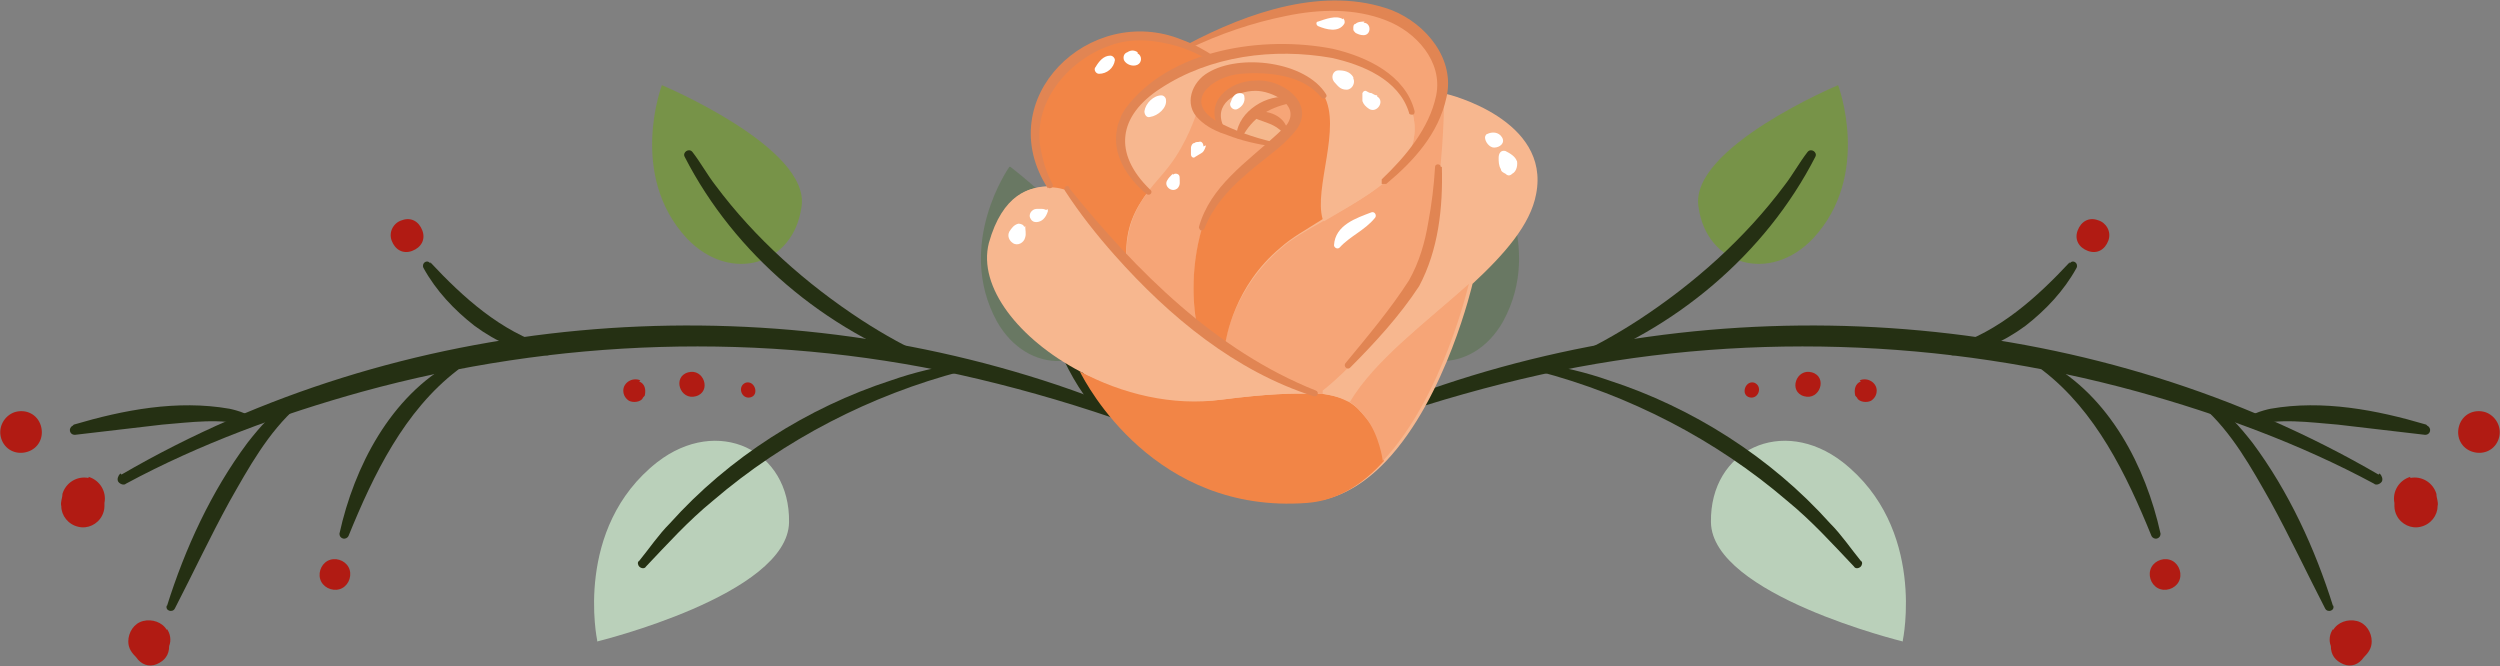 <?xml version="1.0" encoding="UTF-8"?>
<svg xmlns="http://www.w3.org/2000/svg" id="b" data-name="Capa 2" viewBox="0 0 220.2 58.7">
  <rect x="0" y="0" width="220.2" height="58.7" fill="#808080" stroke="none"/>
  <defs>
    <style>
      .d {
        fill: #f7b78f;
      }

      .e {
        fill: #b11b13;
      }

      .f {
        fill: #697863;
      }

      .g {
        fill: #f28546;
      }

      .h {
        fill: #f6a577;
      }

      .i {
        fill: #fff;
      }

      .j {
        fill: #253013;
      }

      .k {
        fill: #779348;
      }

      .l {
        fill: #e18553;
      }

      .m {
        fill: #f5b88d;
      }

      .n {
        fill: #bad0ba;
      }
    </style>
  </defs>
  <g id="c" data-name="Capa 1">
    <g>
      <g>
        <path class="k" d="M58.3,7.5s13.1,5.5,12.3,10.7c-.7,5.2-6.3,6.8-10.1,2.8-5.2-5.6-2.2-13.5-2.2-13.5Z"></path>
        <path class="f" d="M89,14.7s11.3,8.6,9.3,13.4c-2,4.8-7.8,5-10.5.2-3.7-6.8,1.1-13.6,1.1-13.6Z"></path>
        <path class="n" d="M52.6,56.5s16.8-4.1,16.9-10.5c.1-6.4-6.3-9.4-11.6-5.3-7.4,5.8-5.3,15.7-5.3,15.7Z"></path>
        <path class="j" d="M10.7,41.8c24.6-14.3,55.5-16.9,82.4-7.9,1.8.6,3.6,1.3,5.3,1.9.6.2.3,1.2-.4,1-4.4-1.5-9-2.8-13.5-3.8-17.3-3.8-35.5-3.2-52.6,1.5-7.2,2-14.3,4.6-20.8,8.1-.2.2-.6,0-.7-.2-.1-.2,0-.5.2-.7h0Z"></path>
        <path class="j" d="M14.7,53.4c1.6-5.1,3.9-10.1,7.1-14.4,1.1-1.4,2.3-2.8,3.9-3.8.2-.1.4,0,.5.1.1.2,0,.4,0,.5-2.6,2.3-4.3,5.4-6,8.4-1.7,3.1-3.2,6.3-4.8,9.4-.2.4-.9.2-.7-.3h0Z"></path>
        <path class="j" d="M6.5,37.4c4.4-1.3,9.1-2.2,13.7-1.4.5.1,2.5.6,2.1,1.3-.1.2-.3.2-.5.2-2.3-.7-5-.3-7.5-.1-2.6.3-5.1.6-7.7.9-.5,0-.6-.6-.2-.8h0Z"></path>
        <path class="j" d="M37.9,23.1c2.9,3.1,6.2,6.1,10.4,7.4.4.1.3.8-.1.8-2.3-.2-4.5-1.2-6.4-2.6-1.8-1.4-3.4-3.1-4.5-5.1-.2-.4.3-.8.6-.4h0Z"></path>
        <path class="j" d="M29.9,47c1.3-5.9,4.5-12.1,10-15.1.4-.2.8.4.4.7-4.7,3.6-7.4,9.2-9.6,14.6-.2.4-.8.3-.8-.2h0Z"></path>
        <path class="j" d="M84.7,32.7c-8,2.1-15.6,6-21.9,11.4-2.2,1.8-4,3.8-5.9,5.8-.1.2-.4.2-.6,0-.1-.1-.2-.4,0-.5.9-1.1,1.7-2.3,2.7-3.3,5.2-5.8,12.1-10.2,19.5-12.6,2-.7,4.1-1.2,6.2-1.5.2,0,.4.1.4.3,0,.2-.1.4-.3.4h0Z"></path>
        <path class="j" d="M81.8,32.3c-9.1-3.2-17.1-9.9-21.5-18.5-.2-.4.4-.8.7-.4.7.9,1.3,2,2,2.9,3.5,4.7,8,8.7,12.9,11.9,2,1.3,4,2.4,6.2,3.4.4.2.2.9-.3.7h0Z"></path>
        <path class="e" d="M7.8,42.1c-1-.2-2,.4-2.3,1.4,0,.4-.2.7-.1,1.1,0,.8.6,1.6,1.5,1.8.8.2,1.7-.2,2.1-1,.1-.2.2-.5.2-.8,0-.1,0-.2,0-.3.2-1-.4-2-1.4-2.3Z"></path>
        <path class="e" d="M1.3,36.3c-.9.3-1.5,1.3-1.2,2.3s1.3,1.5,2.3,1.2,1.5-1.3,1.2-2.3-1.3-1.5-2.3-1.2Z"></path>
        <path class="e" d="M14.7,55.5c-.4-.7-1.3-1-2.1-.8s-1.3,1-1.3,1.8c0,.6.3,1,.7,1.4,0,0,0,0,0,0,.4.6,1.1.9,1.8.6s1.1-.8,1.1-1.6c0,0,0,0,0,0,.2-.5.1-1.1-.2-1.5Z"></path>
        <path class="e" d="M29.1,49.3c-.7.2-1.1,1-.9,1.7s1,1.1,1.7.9,1.1-1,.9-1.7-1-1.1-1.7-.9Z"></path>
        <path class="e" d="M35.4,19.4c-.7.2-1.2,1-.9,1.8s1,1.2,1.8.9,1.2-1,.9-1.8-1-1.2-1.8-.9Z"></path>
        <path class="e" d="M56.4,33.5c-.7-.3-1.5.2-1.5.9,0,.4.2.7.5.9.4.2,1,.1,1.2-.2,0-.1.2-.2.2-.3.1-.5,0-1-.5-1.2Z"></path>
        <path class="e" d="M60.6,32.8c-1.4.4-.7,2.5.7,2.1s.7-2.5-.7-2.1Z"></path>
        <path class="e" d="M65.7,33.7c-.8.3-.4,1.5.4,1.3s.4-1.5-.4-1.3Z"></path>
        <path class="j" d="M92,23c1.6,4.3,2.9,8.7,5.2,12.7.1.2,0,.4-.1.5-.2,0-.4,0-.5,0-1.6-1.8-2.7-3.9-3.6-6.1-.8-2.2-1.5-4.5-1.7-6.8,0-.5.6-.6.8-.2h0Z"></path>
      </g>
      <g>
        <path class="k" d="M161.9,7.5s-13.1,5.5-12.3,10.7c.7,5.2,6.3,6.8,10.1,2.8,5.2-5.6,2.2-13.5,2.2-13.5Z"></path>
        <path class="f" d="M131.2,14.7s-11.3,8.6-9.3,13.4c2,4.8,7.8,5,10.5.2,3.7-6.8-1.1-13.6-1.1-13.6Z"></path>
        <path class="n" d="M167.6,56.5s-16.8-4.1-16.9-10.5c-.1-6.4,6.3-9.4,11.6-5.3,7.4,5.8,5.3,15.7,5.3,15.7Z"></path>
        <path class="j" d="M209.5,41.8c-24.6-14.3-55.5-16.9-82.4-7.9-1.8.6-3.6,1.3-5.3,1.9-.6.2-.3,1.2.4,1,4.4-1.5,9-2.8,13.5-3.8,17.3-3.8,35.5-3.2,52.6,1.5,7.2,2,14.3,4.6,20.8,8.1.2.2.6,0,.7-.2.1-.2,0-.5-.2-.7h0Z"></path>
        <path class="j" d="M205.5,53.4c-1.6-5.1-3.9-10.1-7.1-14.4-1.1-1.4-2.3-2.8-3.9-3.8-.2-.1-.4,0-.5.1-.1.2,0,.4,0,.5,2.6,2.3,4.3,5.4,6,8.4,1.7,3.1,3.2,6.3,4.8,9.4.2.4.9.2.7-.3h0Z"></path>
        <path class="j" d="M213.7,37.4c-4.4-1.3-9.1-2.2-13.7-1.4-.5.1-2.5.6-2.1,1.3.1.2.3.2.5.2,2.3-.7,5-.3,7.5-.1,2.6.3,5.1.6,7.7.9.5,0,.6-.6.2-.8h0Z"></path>
        <path class="j" d="M182.3,23.1c-2.9,3.1-6.2,6.1-10.4,7.4-.4.1-.3.8.1.8,2.3-.2,4.5-1.2,6.4-2.6,1.8-1.4,3.4-3.1,4.5-5.1.2-.4-.3-.8-.6-.4h0Z"></path>
        <path class="j" d="M190.3,47c-1.3-5.9-4.5-12.1-10-15.1-.4-.2-.8.4-.4.7,4.7,3.6,7.4,9.2,9.6,14.6.2.4.8.3.8-.2h0Z"></path>
        <path class="j" d="M135.5,32.7c8,2.1,15.6,6,21.9,11.4,2.2,1.8,4,3.8,5.9,5.8.1.2.4.2.6,0,.1-.1.2-.4,0-.5-.9-1.1-1.7-2.3-2.7-3.3-5.2-5.8-12.1-10.2-19.5-12.6-2-.7-4.1-1.2-6.2-1.5-.2,0-.4.1-.4.3,0,.2.1.4.3.4h0Z"></path>
        <path class="j" d="M138.4,32.3c9.1-3.2,17.1-9.9,21.5-18.5.2-.4-.4-.8-.7-.4-.7.9-1.3,2-2,2.9-3.5,4.7-8,8.7-12.9,11.9-2,1.3-4,2.4-6.2,3.4-.4.2-.2.9.3.7h0Z"></path>
        <path class="e" d="M212.3,42.1c1-.2,2,.4,2.3,1.4,0,.4.2.7.1,1.1,0,.8-.6,1.6-1.5,1.8-.8.2-1.7-.2-2.1-1-.1-.2-.2-.5-.2-.8,0-.1,0-.2,0-.3-.2-1,.4-2,1.4-2.3Z"></path>
        <path class="e" d="M218.9,36.3c.9.3,1.5,1.3,1.2,2.3s-1.3,1.5-2.3,1.2-1.5-1.3-1.2-2.3,1.3-1.5,2.3-1.2Z"></path>
        <path class="e" d="M205.5,55.5c.4-.7,1.3-1,2.1-.8s1.3,1,1.3,1.8c0,.6-.3,1-.7,1.4,0,0,0,0,0,0-.4.6-1.1.9-1.8.6s-1.1-.8-1.1-1.6c0,0,0,0,0,0-.2-.5-.1-1.1.2-1.5Z"></path>
        <path class="e" d="M191.1,49.3c.7.2,1.1,1,.9,1.7s-1,1.1-1.7.9-1.1-1-.9-1.7,1-1.1,1.7-.9Z"></path>
        <path class="e" d="M184.8,19.4c.7.2,1.2,1,.9,1.8s-1,1.2-1.8.9-1.2-1-.9-1.8,1-1.2,1.8-.9Z"></path>
        <path class="e" d="M163.8,33.5c.7-.3,1.5.2,1.5.9,0,.4-.2.7-.5.9-.4.2-1,.1-1.2-.2,0-.1-.2-.2-.2-.3-.1-.5,0-1,.5-1.2Z"></path>
        <path class="e" d="M159.6,32.8c1.4.4.7,2.5-.7,2.1s-.7-2.5.7-2.1Z"></path>
        <path class="e" d="M154.5,33.7c.8.3.4,1.5-.4,1.3s-.4-1.5.4-1.3Z"></path>
        <path class="j" d="M128.2,23c-1.6,4.3-2.9,8.7-5.2,12.7-.1.2,0,.4.1.5.2,0,.4,0,.5,0,1.6-1.8,2.7-3.9,3.6-6.1.8-2.2,1.5-4.5,1.7-6.8,0-.5-.6-.6-.8-.2h0Z"></path>
      </g>
      <g>
        <path class="d" d="M127.3,8.3h-.2c.3-1.9-.3-3.9-2.4-5.7-6.9-5.7-19.9,1.4-19.9,1.4h0c-2.4-.9-6.6-1.8-10.4,1.5-5.5,4.7-2.2,10.3-1.9,10.9-1.6,0-4.1.6-5.2,4.9-1.1,4,2.6,8.5,8,11.3.6,1.2,6.6,12.7,20,11.6,2.7-.2,4.9-1.6,6.8-3.6,5.3-5.6,7.6-15.6,7.6-15.6h0c2.8-2.6,5.1-5.2,5.6-7.9,1.3-6.6-7.8-8.8-7.8-8.8Z"></path>
        <g>
          <path class="g" d="M118.8,35.4c.7.4,1.1.9,1.6,1.5,1.2,1.4,1.5,3.7,1.5,3.7h0c-1.9,2.1-4.1,3.5-6.8,3.7-13.4,1-19.4-10.4-20-11.6,3.7,2,8.2,3.1,12.5,2.5,3.9-.5,6.4-.6,8.2-.5.3,0,.5,0,.7,0,1,.1,1.7.4,2.3.7Z"></path>
          <path class="h" d="M118.8,35.4c2.2-3.7,6.8-7,10.6-10.5h0c0,0-2.3,10.1-7.6,15.7h0c0,0-.3-2.3-1.5-3.8-.5-.6-.9-1.1-1.6-1.5Z"></path>
          <path class="d" d="M127.3,8.3s9.1,2.2,7.8,8.8c-.6,2.8-2.9,5.3-5.6,7.8-3.8,3.4-8.4,6.8-10.6,10.5-.5-.3-1.2-.5-2.3-.7v-.3s2.7-1.8,6.8-7c4.1-5.1,4-19.1,4-19.1Z"></path>
          <path class="h" d="M115.8,34.7c-2.6-.8-5.3-2.3-7.9-4.2,0-.6.8-5.1,4.9-8.6,1-.9,2.3-1.6,3.7-2.4,2.2-1.3,4.6-2.5,6.2-4.2,0,0,0,0,0,0,1.3-1.2,3.9-4,4.3-7h.2s.1,14-4,19.1c-4.1,5.1-6.7,7-6.7,7v.3c-.3,0-.5,0-.8,0Z"></path>
          <path class="d" d="M107.9,30.5c2.6,1.9,5.3,3.5,7.9,4.2-1.8-.1-4.3,0-8.2.5-4.2.5-8.7-.6-12.5-2.5-5.3-2.8-9-7.4-8-11.3,1.2-4.3,3.6-5,5.2-4.9.9,0,1.5.3,1.5.3,0,0,2,2.6,5.2,5.9,1.8,1.9,3.9,3.9,6.2,5.9.8.7,1.6,1.3,2.5,1.9Z"></path>
          <path class="g" d="M101.1,16.9c-1.1,1.5-2,3.1-1.9,5.8h0c-3.1-3.2-5.2-5.9-5.2-5.9,0,0-.6-.3-1.5-.3-.4-.6-3.6-6.2,1.9-10.9,3.8-3.3,7.9-2.4,10.4-1.4,1.1.4,1.8.9,2,1.1-1.6.5-3.2,1.2-4.5,2-6.9,4.5-1.7,9.1-1.1,9.6Z"></path>
          <path class="h" d="M124.7,2.7c2.2,1.8,2.7,3.8,2.4,5.6-.4,3-3,5.8-4.3,7,1.4-1.4,2.2-3.2,1.6-5.4-1.2-4.8-9.3-6.6-16.2-5-.5.1-.9.2-1.4.4-.2-.2-1-.6-2-1.1h0c0,0,13.1-7.2,19.9-1.5Z"></path>
          <path class="d" d="M106.8,5.2c.5-.1.9-.3,1.4-.4l.3,1.3c-1.3.3-2.4.9-2.9,1.9-.3.6-.3,1.1,0,1.6-.1.5-.8,2.8-2.5,4.9-.6.8-1.3,1.6-1.9,2.3-.6-.5-5.8-5.1,1.1-9.6,1.3-.9,2.9-1.6,4.5-2Z"></path>
          <path class="d" d="M122.8,15.3c-1.6,1.6-4,2.9-6.2,4.2h0c-.8-2.8,1.7-8.2.1-11-1.1-1.9-5.2-2.9-8.2-2.3l-.3-1.3c7-1.6,15,.2,16.2,5,.6,2.2-.2,3.9-1.6,5.4,0,0,0,0,0,0Z"></path>
          <path class="h" d="M109.1,11.9c1.6.5,3,.8,3,.8h.1c-2.1,1.9-5.3,4.2-6.3,7.4-1.2,4-.7,7.5-.5,8.5-2.3-1.9-4.5-4-6.2-5.9h0c0-2.7.8-4.3,1.9-5.8.6-.8,1.3-1.5,1.9-2.3,1.6-2.1,2.3-4.4,2.5-4.9.3.7,1.2,1.3,2.1,1.7.5.2,1,.4,1.5.6Z"></path>
          <path class="g" d="M105.5,9.6c-.2-.5-.2-1,0-1.6.5-1,1.6-1.6,2.9-1.9,3-.6,7.1.4,8.2,2.3,1.6,2.8-.9,8.2-.1,10.9h0c-1.4.9-2.7,1.6-3.7,2.5-4.1,3.4-4.8,8-4.9,8.6-.8-.6-1.7-1.3-2.5-1.9-.2-.9-.7-4.5.5-8.5,1-3.2,4.2-5.5,6.3-7.3.4-.4.8-.7,1.1-1,.4-.4.6-.7.8-1.1.3-.7,0-1.4-.4-1.9-1-1.1-3.1-1.6-4.8-.8-2.5,1.1-1.3,3.2-1.2,3.4-1-.5-1.8-1-2.1-1.7Z"></path>
          <path class="m" d="M113.2,11.6l.2.2c-.3.3-.7.7-1.1,1h-.1c0-.1-1.4-.4-3-.9,0-.3.4-1.1,1.2-1.8h0c0,0,2.2,0,2.8,1.5Z"></path>
          <path class="h" d="M113.7,8.8c.5.5.7,1.2.4,1.9-.1.3-.4.7-.8,1.1l-.2-.2c-.5-1.5-2.8-1.5-2.8-1.5h0c.7-.7,1.7-1.3,3.2-1.3h0Z"></path>
          <path class="d" d="M113.7,8.8h0c-1.5.1-2.6.7-3.2,1.3-.8.7-1.1,1.6-1.2,1.8-.5-.2-1-.4-1.5-.6-.1-.2-1.3-2.3,1.2-3.4,1.8-.8,3.9-.2,4.8.8Z"></path>
        </g>
        <g>
          <path class="l" d="M112.1,12.9c-1.4-.2-2.7-.5-4-1-.9-.3-1.8-.7-2.5-1.4-1.4-1.3-.6-3.3.8-4.1,2.8-1.7,8.6-1,10.4,1.9.2.3-.3.5-.4.3-1.6-2-4.7-2.3-7.1-2.1-2.5.2-5.2,2.4-2.1,4.2,1.5.8,3.2,1.4,4.9,1.8.3,0,.2.5,0,.5h0Z"></path>
          <path class="l" d="M107.5,11.5c-1.6-2.4.7-4.4,3.1-4.4,2.2-.2,5.3,1.9,3.6,4.3-.3.4-.7.8-1.1,1.2-1.1,1-2.4,1.9-3.5,2.9-1.5,1.3-2.8,2.8-3.5,4.6,0,.1-.2.2-.3.2-.1,0-.2-.2-.2-.3,1-3.6,4.2-5.7,6.8-8.1.3-.3.8-.7,1-1,1.1-1.7-1.4-2.9-2.8-2.9-1.8,0-3.8,1.2-2.8,3.2,0,0,0,0,0,0,0,0,0,0,0,0,.2.2-.1.6-.4.4h0Z"></path>
          <path class="l" d="M108.9,11.9c.1-1.1.8-2,1.7-2.6.9-.6,2-.9,3-.7.3,0,.3.5,0,.5-1.9.4-3.3,1.3-4.2,3-.1.3-.5.1-.5-.1h0Z"></path>
          <path class="l" d="M110.4,9.9c1.2-.3,2.8.3,3,1.6,0,.1,0,.3-.2.3,0,0-.2,0-.2-.1-.7-.8-1.6-.9-2.5-1.3-.2,0-.2-.4,0-.5h0Z"></path>
          <path class="l" d="M101,17.1c-1.7-1.4-3.1-3.5-2.6-5.8,0-.2.2-.7.3-.9,0-.2.3-.6.4-.8,3.9-5.3,12.2-6.5,18.3-5.3,3,.7,6.4,2.3,7.2,5.5,0,.1,0,.3-.2.3-.1,0-.3,0-.3-.2-.9-2.9-4.1-4.2-6.8-4.8-5.1-.9-10.7-.2-15.1,2.7-3.7,2.4-4.2,5.7-.9,8.9.3.2,0,.6-.3.4h0Z"></path>
          <path class="l" d="M92.3,16.6c-5.1-7.9,3.7-16.4,11.8-13.1,1.1.4,2,.9,2.9,1.5.1,0,.1.2,0,.4,0,.1-.2.1-.3,0-.9-.5-1.9-1-2.9-1.3-2-.6-4.1-.8-6-.1-3.8,1.3-7,5.2-6.1,9.3.2,1,.5,2,1,2.9.2.3-.3.5-.4.3h0Z"></path>
          <path class="l" d="M104.6,3.9c5.3-2.8,12.1-5.2,18-3,3,1.2,5.6,4.3,4.8,7.7-.7,3.2-2.9,5.6-5.3,7.6-.1,0-.3,0-.4,0,0-.1,0-.3,0-.4,2.1-2,4.2-4.5,4.8-7.4.6-3-1.8-5.6-4.4-6.6-2.8-1.1-5.9-1-8.8-.4-3,.6-5.9,1.6-8.6,2.9-.3.2-.5-.3-.2-.4h0Z"></path>
        </g>
        <path class="i" d="M120.8,18.7c-1.3.5-3.2,1.1-3.3,2.9,0,.2.3.4.5.2.9-1,2.2-1.5,3.1-2.6.2-.2,0-.6-.3-.5Z"></path>
        <path class="i" d="M119.2,6.8c-.3-.5-.8-.6-1.3-.6-.5,0-.7.6-.4,1,.3.3.5.7,1.1.7.5,0,.8-.6.6-1Z"></path>
        <path class="i" d="M121.3,8.4c-.2,0-.3-.1-.5-.2-.2,0-.3-.1-.5-.2-.1,0-.2,0-.3.2,0,.3,0,.4,0,.7.1.3.3.5.6.7.7.4,1.4-.7.7-1.1Z"></path>
        <path class="i" d="M118.3,1.7c-.6-.4-1.6,0-2.2.2-.2,0-.2.3,0,.4.7.3,1.8.6,2.3-.2.1-.2,0-.4-.1-.5Z"></path>
        <path class="i" d="M120.2,1.9c-.2,0-.6,0-.8.2-.1,0-.2.1-.2.3,0-.2,0,.1,0,.2,0,.1.1.2.2.3.2.1.4.2.7.2.7,0,.7-1.1,0-1.1Z"></path>
        <path class="i" d="M109.6,8.5c0-.2-.2-.3-.4-.3-.5,0-.7.5-.8.8-.2.3.2.8.6.6.4-.2.7-.6.6-1.1Z"></path>
        <path class="i" d="M106,12.9c0-.3-.2-.5-.4-.4-.1,0-.3,0-.4.1-.2,0-.3.3-.3.4,0,.2,0,.4,0,.6,0,.2.2.4.4.2.2-.1.3-.2.5-.3.2-.1.3-.3.4-.6,0,0,0,0,0-.1Z"></path>
        <path class="i" d="M103.3,15.3c-.2.2-.4.4-.5.6-.3.5.4,1.1.9.7.3-.3.2-.6.2-1,0-.3-.4-.4-.6-.2Z"></path>
        <path class="i" d="M102.3,8.4c-.7,0-1.4.7-1.5,1.4,0,.3.2.6.5.5.7-.1,1.5-.8,1.4-1.5,0-.2-.2-.4-.4-.4Z"></path>
        <path class="i" d="M97.8,4.9c-.6,0-1,.5-1.3,1-.2.2,0,.6.3.6.7,0,1.3-.5,1.4-1.2,0-.2-.2-.4-.4-.4Z"></path>
        <path class="i" d="M100.2,4.6c-.3-.2-.6-.2-.9,0-.3.1-.4.4-.3.7.2.4.8.6,1.2.4.4-.2.4-.8,0-1Z"></path>
        <path class="i" d="M92.2,18.5c-.1,0-.2-.1-.4-.1-.2,0-.3,0-.5,0-.4,0-.8.5-.5.9.2.4.8.3,1.1,0,.2-.2.3-.4.4-.7,0,0,0-.2-.1-.2Z"></path>
        <path class="i" d="M90.2,20c0-.2-.3-.3-.5-.3-.4.1-.6.4-.8.7-.2.4,0,.8.3,1,.4.3,1,0,1.1-.5.1-.3,0-.7,0-1Z"></path>
        <path class="i" d="M132.3,12.1c-.3-.5-.9-.5-1.3-.3-.1,0-.2.2-.2.3,0,.4.4.9.8.9.5,0,1-.4.7-.9Z"></path>
        <path class="i" d="M133.6,14.2c-.1-.4-.6-.7-1-.9-.4-.1-.6.2-.6.6,0,.3,0,.7.2,1,0,.2.2.3.4.4.2.2.4.2.6,0,.4-.2.5-.8.4-1.2Z"></path>
        <path class="l" d="M94.2,16.6c5.9,7.3,12.9,14.3,21.7,17.8.3.1.2.6-.2.5-6.9-2.2-12.7-7-17.5-12.4-1.6-1.8-3.1-3.7-4.4-5.7-.2-.3.2-.6.4-.3h0Z"></path>
        <path class="l" d="M127,14.7c.1,3.6-.3,7.3-2,10.5-1.7,2.6-3.9,5-6.1,7.2-.2.2-.6-.1-.4-.4,1.9-2.3,4-4.8,5.6-7.3.9-1.6,1.4-3.3,1.7-5.1.3-1.6.5-3.2.6-4.9,0-.3.5-.3.5,0h0Z"></path>
      </g>
    </g>
  </g>
</svg>
